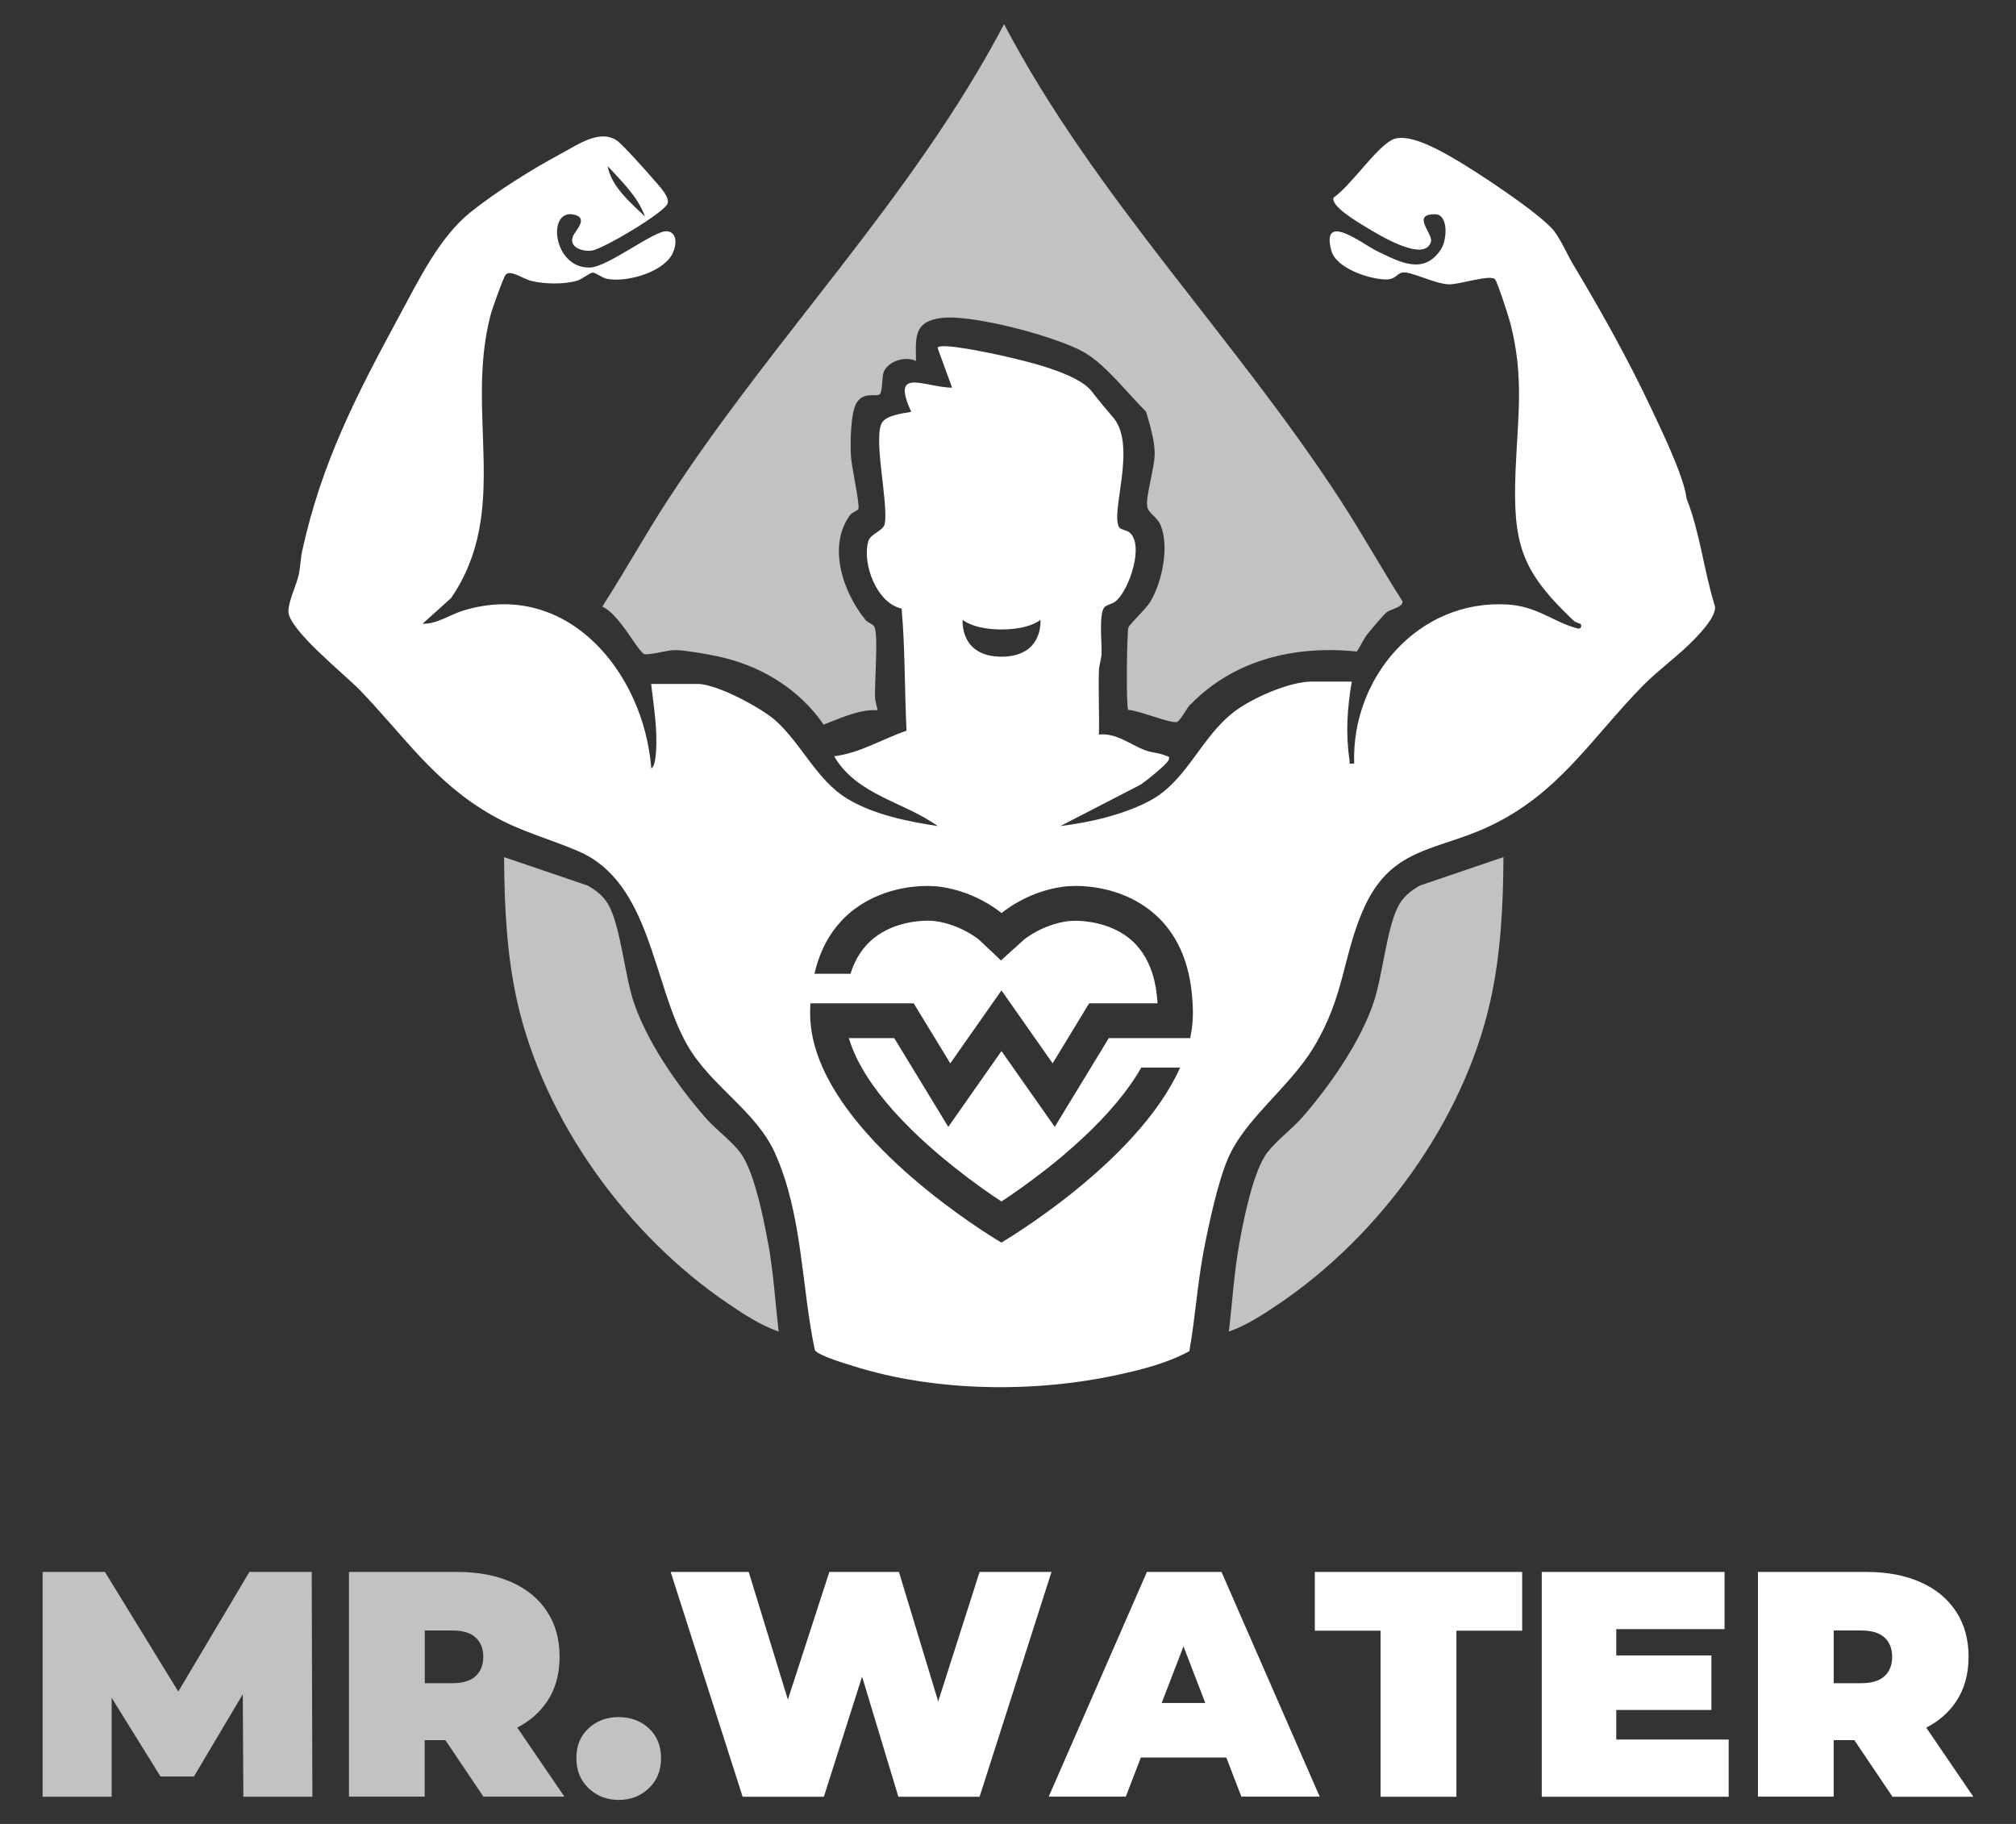 <?xml version="1.0" encoding="UTF-8"?> <svg xmlns="http://www.w3.org/2000/svg" id="katman_1" data-name="katman 1" viewBox="0 0 210 190"><rect x="0" y="0" width="210" height="190" fill="#333333" stroke="none"/><defs><style> .cls-1, .cls-2 { fill: #fff; } .cls-2, .cls-3 { opacity: .7; } </style></defs><g><polygon class="cls-2" points="25.98 163.75 18.57 176.21 10.93 163.75 4.44 163.75 4.44 187.17 11.63 187.17 11.63 176.86 16.72 185.06 20.2 185.06 25.29 176.49 25.35 187.17 32.54 187.17 32.47 163.75 25.98 163.75"></polygon><path class="cls-2" d="M56.99,177.25c.87-1.3,1.3-2.86,1.3-4.67s-.43-3.37-1.3-4.7c-.87-1.33-2.1-2.35-3.7-3.06-1.59-.71-3.48-1.07-5.67-1.07h-11.27v23.41h7.89v-5.89h2.15l3.97,5.89h8.43l-4.91-7.2c1.31-.67,2.35-1.58,3.11-2.72ZM49.55,170.58c.52.49.79,1.16.79,2.01s-.26,1.52-.79,2.01c-.52.49-1.33.74-2.42.74h-2.88v-5.49h2.88c1.09,0,1.9.25,2.42.74Z"></path><path class="cls-2" d="M64.45,178.87c-1.25,0-2.3.39-3.14,1.17-.85.78-1.27,1.82-1.27,3.11s.42,2.31,1.27,3.13c.85.81,1.89,1.22,3.14,1.22s2.3-.41,3.14-1.22c.85-.81,1.27-1.86,1.27-3.13s-.42-2.33-1.27-3.11c-.85-.78-1.9-1.17-3.14-1.17Z"></path><polygon class="cls-1" points="102.04 163.75 97.73 177.24 93.64 163.75 86.39 163.75 82.07 177.05 77.99 163.75 69.86 163.75 77.36 187.17 85.82 187.17 89.8 174.65 93.58 187.17 102.04 187.17 109.53 163.75 102.04 163.75"></polygon><path class="cls-1" d="M119.47,163.75l-10.23,23.41h8.03l1.57-4.08h8.9l1.57,4.08h8.16l-10.23-23.41h-7.76ZM121.01,177.4l2.27-5.9,2.27,5.9h-4.53Z"></path><polygon class="cls-1" points="136.96 169.87 143.81 169.87 143.81 187.17 151.71 187.17 151.71 169.87 158.56 169.87 158.56 163.75 136.96 163.75 136.96 169.87"></polygon><polygon class="cls-1" points="168.36 178.13 178.27 178.13 178.27 172.45 168.36 172.45 168.36 169.71 179.64 169.71 179.64 163.75 160.6 163.75 160.6 187.17 180.07 187.17 180.07 181.21 168.36 181.21 168.36 178.13"></polygon><path class="cls-1" d="M197.13,187.17h8.43l-4.91-7.2c1.31-.67,2.35-1.58,3.11-2.72.87-1.3,1.3-2.86,1.3-4.67s-.43-3.37-1.3-4.7c-.87-1.33-2.1-2.35-3.7-3.06-1.59-.71-3.48-1.07-5.67-1.07h-11.27v23.41h7.89v-5.89h2.15l3.97,5.89ZM196.31,170.58c.52.49.79,1.16.79,2.01s-.26,1.52-.79,2.01c-.52.49-1.33.74-2.42.74h-2.88v-5.49h2.88c1.09,0,1.9.25,2.42.74Z"></path></g><path class="cls-1" d="M175.68,51.91c-.26-2.29-2.72-7.33-3.8-9.62-2.32-4.92-5.19-10.04-7.99-14.71-.65-1.09-1.21-2.43-1.95-3.44-1.3-1.79-8.51-6.52-10.77-7.79-1.48-.84-4.62-2.6-6.19-1.77-1.71.9-4.27,4.76-6.06,6-.37.88,2.61,2.62,3.42,3.11,1.22.73,6.1,3.76,6.72,1.47.22-.83-2.09-2.86.42-2.84,1.41,0,1.28,2.63.62,3.65-1.8,2.77-4.38,1.28-6.69.17-1.39-.67-5.84-4.2-4.73-.04.5,1.88,4.06,3.03,5.78,3.01.85-.01,1.05-.57,1.56-.71.84-.23,3.42,1.2,4.95,1.22,1.04.02,4.33-1.07,4.77-.52.26.32,1.38,3.8,1.56,4.47,1.49,5.62.8,9.91.57,15.48-.3,7.66.59,10.41,6.01,15.57.27.25.73.34.76.37.13.15.12.6-.35.47-2.55-.7-4.17-2.31-7.29-2.49-9.28-.53-16.24,7.62-15.94,16.56-.63.05-.43.06-.49-.38-.41-2.79-.23-5.38.24-8.15h-4.14c-2.35,0-6.25,1.71-8.13,3.16-3.42,2.62-4.88,7.1-8.63,9.18-2.7,1.49-6.4,2.35-9.45,2.71l8.35-4.31c.59-.4,2.71-2.07,2.93-2.59.17-.39-.12-.34-.31-.43-.64-.3-1.52-.31-2.19-.58-1.55-.61-3-1.82-4.77-1.62.06-2.22-.07-4.45,0-6.66.02-.59.24-1.14.27-1.74.06-1.11-.32-4.33.35-4.91.27-.23.79-.29,1.16-.6,1.37-1.16,3-5.91,1.37-7.17-.29-.22-.87-.26-1.02-.48-1.01-1.46,1.86-8.46-.61-11.43-.86-1.03-1.4-1.63-2.26-2.75-1.51-1.97-7.05-3.21-9.53-3.77-.55-.12-6.55-1.44-6.53-.75l1.51,4.13c-2.94-.06-6.42-2.21-4.26,2.51-.87.16-2.54.35-3.03,1.11-.98,1.52.68,8.4.27,10.56-.14.74-1.48,1.01-1.71,1.81-.67,2.32.86,6.45,3.47,7.02.37,4.21.3,8.48.51,12.72-2.52.86-4.84,2.33-7.54,2.66,2.35,4.05,7.28,4.74,10.79,7.27-3.06-.45-6.68-1.2-9.36-2.81-3.26-1.95-4.83-5.79-7.58-8.22-1.5-1.32-6.1-3.77-8.02-3.77h-4.89c.27,2.4.68,4.71.5,7.15-.03.34-.12,1.52-.49,1.63-.77-9.95-8.73-19.73-19.57-16.43-1.42.43-2.72,1.41-4.26,1.38l2.97-2.67c6.27-9.14,1.42-19.15,4.12-29.49.15-.59,1.32-3.89,1.57-4.2.45-.57,1.84.43,2.62.63,1.38.35,3.42.39,4.79,0,.59-.17,1.32-.82,1.65-.85.29-.03.98.55,1.52.65,2.01.38,5.63-.64,6.71-2.46.49-.83.73-2.4-.5-2.5-1.29-.12-6.14,3.73-8.01,3.78-3.94.09-4.5-6.3-1.57-5.49,1.43.39.03,1.66-.2,2.24-.45,1.16,1.01,1.62,1.99,1.48,1.13-.16,7.62-3.98,7.88-4.93.19-.69-.85-1.75-1.34-2.33-.63-.74-3.29-3.72-3.88-4.15-1.82-1.32-4.18.41-5.95,1.35-2.99,1.6-6.73,3.95-9.36,6.06-3.25,2.6-5.41,7.09-7.41,10.78-4.47,8.26-8.13,15.32-10.15,24.59-.14.66-.17,1.55-.32,2.31-.23,1.12-1.08,2.8-1.1,3.88-.04,1.89,5.91,6.63,7.45,8.23,4.65,4.82,7.76,9.63,13.79,13.05,3.08,1.75,5.95,2.42,9.03,3.76,7.51,3.27,7.67,13.81,11.25,20.11,2.49,4.38,7.19,6.86,9.2,11.38,2.85,6.41,2.7,13.69,4.12,20.46.43.6,3.23,1.41,4.09,1.68,8.54,2.68,18.88,2.78,27.58.86,2.51-.55,5.06-1.2,7.34-2.44.62-3.49.84-7.04,1.51-10.53.53-2.75,1.44-7.02,2.51-9.53,1.79-4.18,6.4-7.39,8.95-11.62,3.19-5.3,2.98-9.29,5.1-14.21,2.86-6.64,7.49-6.14,13.08-8.74,7.36-3.42,10.73-9.24,16.13-14.73,1.57-1.59,3.75-3.16,5.28-4.75.76-.79,2.29-2.4,2.2-3.45-1.16-3.7-1.54-7.62-2.96-11.24ZM67.19,22.56c-1.47-1.41-3.53-3.13-3.89-5.26,1.47,1.61,3.13,3.17,3.89,5.26ZM100.28,64.57s1.1,1,4.05,1,4.05-1,4.05-1c0,0,.35,3.82-4.05,3.84-4.4-.01-4.05-3.84-4.05-3.84ZM123.97,108.14h-8.47l-5.63,9.25-5.55-7.9-5.54,7.9-5.63-9.25h-4.73c.29.98.73,2.01,1.34,3.07,1.32,2.34,3.41,4.84,6.19,7.43.24.22.49.45.74.67.95.85,1.91,1.64,2.82,2.37,1.87,1.48,3.59,2.68,4.81,3.48,1.22-.81,2.94-2,4.81-3.48.92-.72,1.87-1.52,2.82-2.37.25-.23.5-.45.74-.67,2.79-2.59,4.87-5.09,6.19-7.43h4.05c-4.43,9.94-18.62,18.23-18.62,18.23,0,0-14.2-8.3-18.62-18.23-.45-1.01-.8-2.03-1.02-3.07-.18-.85-.28-1.71-.28-2.57,0-.36,0-.71.03-1.05h10.76l3.81,6.25,5.33-7.6,5.33,7.6,3.8-6.25h7.13c-.07-1.13-.24-2.15-.53-3.07-.5-1.59-1.33-2.85-2.49-3.76-2.1-1.64-4.74-1.77-5.49-1.77-.42,0-.72.03-.9.05-2.51.35-4.32,1.76-4.49,1.9l-1.43,1.29-.98.89-.91-.86-1.41-1.33c-.19-.15-2-1.55-4.48-1.9-.18-.03-.49-.05-.9-.05-.76,0-3.39.13-5.49,1.77-1.16.91-1.99,2.17-2.49,3.76h-3.75c1.69-7.42,7.98-9.15,11.74-9.15.52,0,1,.03,1.4.09,3.8.53,6.35,2.74,6.35,2.74,0,0,2.55-2.22,6.35-2.74.41-.06.88-.09,1.4-.09,3.76,0,10.05,1.74,11.74,9.15.21.93.35,1.95.41,3.07.02.34.03.69.03,1.05,0,.86-.1,1.72-.28,2.57Z"></path><g class="cls-3"><path class="cls-1" d="M70.48,67.72c-.17,0-.35,0-.52,0,.09,0,.16-.02.23-.02.09,0,.19,0,.29,0Z"></path><path class="cls-1" d="M91.4,73.98s-.04,0-.06,0h.06s0,0,0,0Z"></path><path class="cls-1" d="M80.04,129.62c.53,2.97.72,6.09,1.07,9.09-.02,0-.04-.02-.07-.02-1.87-.67-3.54-1.77-5.18-2.88-10.47-7.08-19.19-19.04-21.98-31.46-1.09-4.86-1.34-9.89-1.37-14.86,0-.07,0-.13,0-.2l8.7,2.96c.97.53,1.79,1.22,2.29,2.23,1.17,2.35,1.58,7.04,2.48,9.81,1.36,4.16,4.6,8.82,7.47,12.1.84.97,1.99,1.88,2.92,2.83.26.26.5.53.71.81.61.78,1.14,2.11,1.58,3.58.64,2.12,1.1,4.52,1.37,6.01Z"></path><path class="cls-1" d="M124.01,73.36c-.37.37-1.07,1.75-1.42,1.85-.62.18-4.09-1.24-5.07-1.26-.23-.36-.14-8.04.02-8.57.12-.39,1.8-1.88,2.3-2.72,1.22-2.06,1.99-5.75,1.04-7.99-.33-.79-1.28-1.24-1.38-1.9-.17-1.11.78-4.02.78-5.5,0-1.38-.51-3.07-.9-4.39-1.91-1.88-4.14-4.83-6.4-6.15-1.59-.93-5.08-2.08-8.41-2.84h0c-2.61-.59-5.11-.95-6.5-.77-2.75.36-2.7,1.82-2.66,4.11h0c0,.13,0,.25,0,.38-.11-.06-.22-.1-.33-.13-1.12-.32-2.71.27-3.06,1.37-.11.36-.11,1.33-.23,1.88-.04.18-.09.31-.17.36-.06.04-.14.06-.22.07h0c-.53.07-1.46-.21-2.12.72-.71,1.01-.71,4.34-.64,5.65.06,1.12.92,4.86.78,5.46-.05.22-.63.34-.88.68-2.38,3.26-.7,8.08,1.62,10.91.26.32.83.41.96.8.36,1.03-.02,5.71.03,7.25.01.48.19.9.26,1.35h-.06c-1.64-.08-3.28.61-4.84,1.22-.24.1-.48.19-.72.28-2.61-3.8-6.68-6.22-11.18-7.14-1.03-.21-2.93-.55-4.08-.62h-.04c-.11,0-.2,0-.29,0-.07,0-.14,0-.23.02h0c-.83.09-2.55.56-2.89.38-.49-.24-1.57-2.22-2.78-3.62-.51-.59-1.04-1.09-1.56-1.3l.35-.57c2.2-3.44,4.17-7.01,6.4-10.43,11.05-17.04,25.6-31.61,35.1-49.68,9.5,18.07,24.05,32.64,35.1,49.68,2.22,3.42,4.2,6.99,6.4,10.43.1.62-1.24.83-1.66,1.16-.3.24-1.6,1.78-1.94,2.2-.46.58-.74,1.27-1.15,1.88-6.39-.66-12.75.82-17.31,5.5Z"></path><path class="cls-1" d="M156.61,89.29c-.03,5.04-.27,10.13-1.38,15.05-2.78,12.42-11.51,24.38-21.98,31.46-1.66,1.12-3.34,2.24-5.24,2.91.35-3,.54-6.12,1.07-9.09.45-2.53,1.47-7.68,2.95-9.59.98-1.26,2.55-2.41,3.63-3.64,2.87-3.28,6.11-7.94,7.47-12.1.9-2.77,1.31-7.46,2.48-9.81.5-1.01,1.32-1.69,2.29-2.23l8.7-2.96Z"></path></g></svg> 